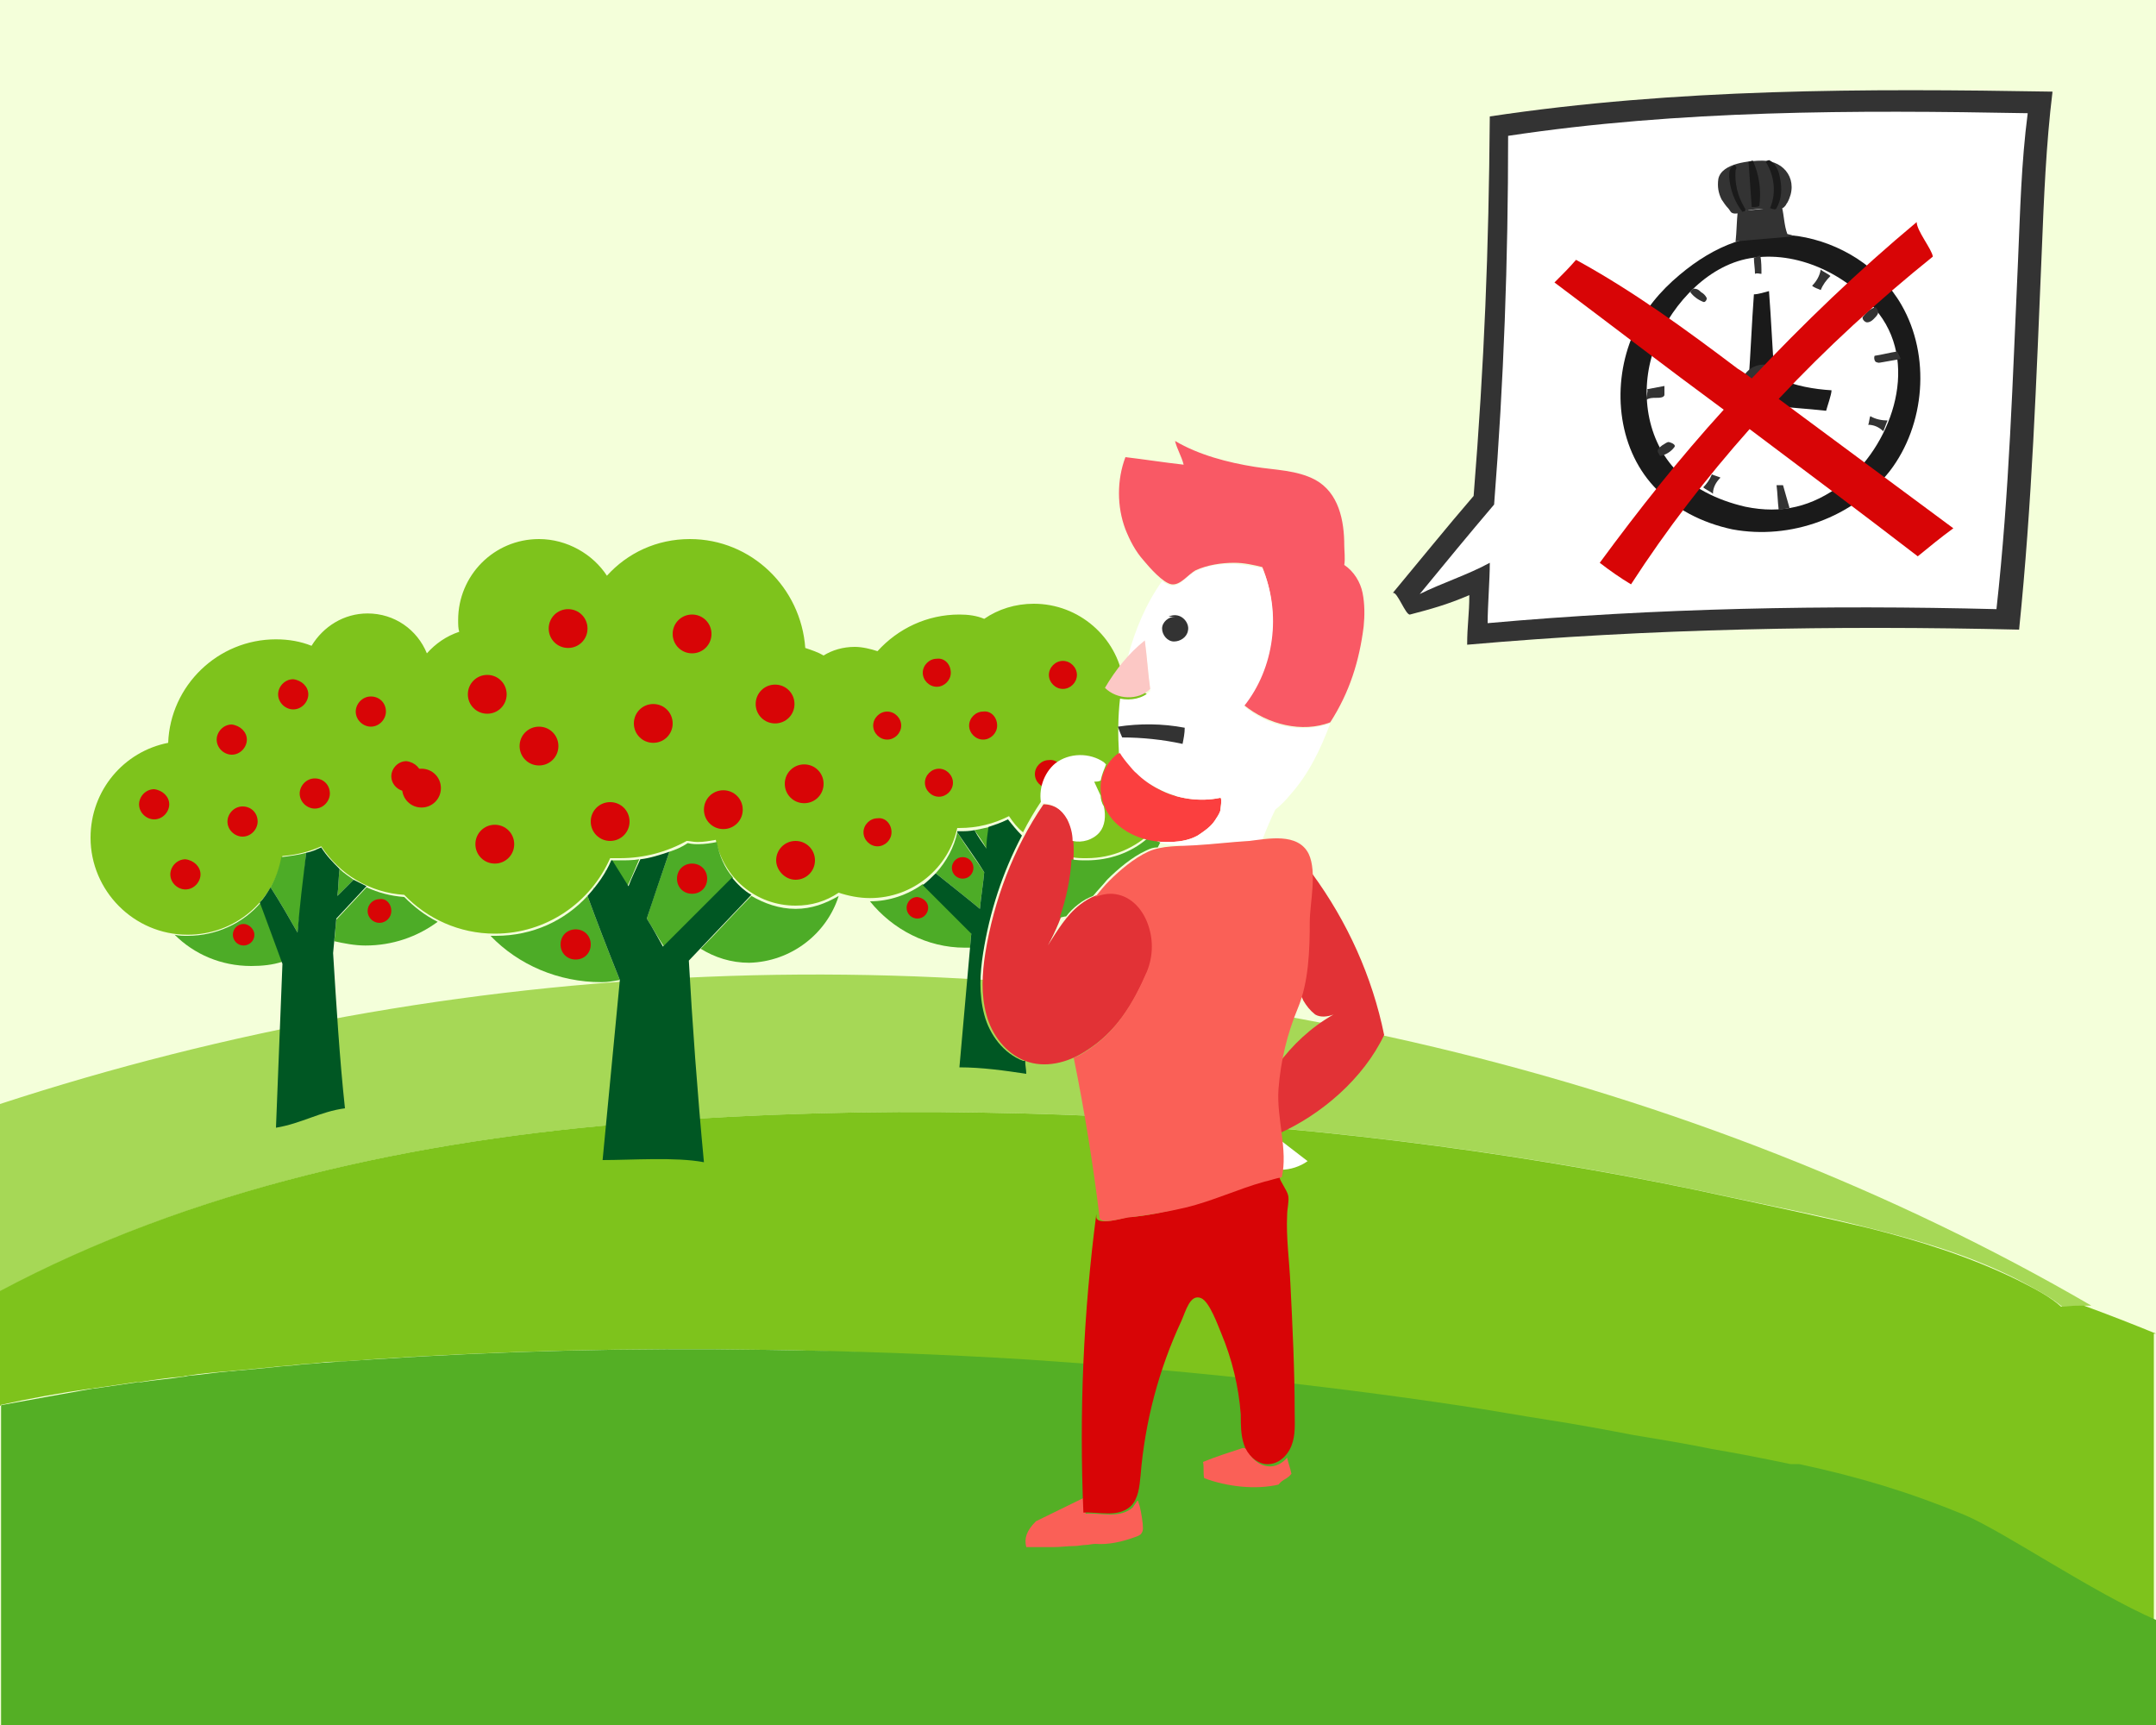 <?xml version="1.0" encoding="utf-8"?>
<!-- Generator: Adobe Illustrator 23.0.1, SVG Export Plug-In . SVG Version: 6.00 Build 0)  -->
<svg version="1.1" id="Bild_1" xmlns="http://www.w3.org/2000/svg" xmlns:xlink="http://www.w3.org/1999/xlink" x="0px" y="0px"
	 width="200px" height="160px" viewBox="0 0 200 160" style="enable-background:new 0 0 200 160;" xml:space="preserve">
<rect x="0" y="0" width="200" height="160" fill="#808080" stroke="none"/>
<g>
	<rect x="20" y="-20" transform="matrix(6.123234e-17 -1 1 6.123234e-17 20 180)" style="fill:#F4FFDA;" width="160" height="200"/>
	<g>
		<path style="fill:#A6D856;" d="M0,120.5v6.3c0.1,0,0.2,0,0.3,0C0.2,124.6,0,122.5,0,120.5z"/>
		<path style="fill:#A6D856;" d="M65.6,90.6C43,91.5,20.8,95.6,0,102.4v17.4c17.8-9.5,38.4-14.1,59.8-15.7c10.5-0.8,21-1.1,31.5-0.9
			c18.7,0.3,37.5,2,55.8,5.2c4.6,0.8,9.1,1.7,13.7,2.7c4.2,0.9,8.4,1.7,12.6,2.8c4.8,1.2,9.5,2.6,13.8,4.8c1.7,0.9,3,1.6,4.1,2.5
			c1.9-0.1,2.8-0.1,2.7-0.1C157.4,99.8,111.2,88.7,65.6,90.6z"/>
	</g>
	<path style="fill:#7EC31C;" d="M200,123.7c-2.2-0.9-4.5-1.8-6.7-2.6c-0.4,0-1.2,0-2.1,0.1c-1-0.9-2.3-1.6-4.1-2.5
		c-4.3-2.1-9-3.6-13.8-4.8c-4.2-1-8.4-1.9-12.6-2.8c-4.5-1-9.1-1.9-13.7-2.7c-18.3-3.2-37-4.9-55.8-5.2c-10.5-0.2-21,0.1-31.5,0.9
		c-21.3,1.6-42,6.2-59.8,15.7v10.6c0.1,0,0.2,0,0.2-0.1c2.7-0.6,5.5-1.1,8.3-1.5c0,0,0.1,0,0.1,0c1.4-0.2,2.7-0.4,4.1-0.6
		c0.1,0,0.2,0,0.3,0c1.3-0.2,2.6-0.4,3.9-0.5c0.2,0,0.4-0.1,0.6-0.1c1.2-0.2,2.4-0.3,3.6-0.4c0.4,0,0.8-0.1,1.2-0.1
		c1-0.1,2.1-0.2,3.1-0.3c0.7-0.1,1.4-0.1,2.1-0.2c0.8-0.1,1.5-0.1,2.3-0.2c0.7-0.1,1.3-0.1,2-0.1c0.8-0.1,1.7-0.1,2.5-0.2
		c12.1-0.8,24.3-1.1,36.5-0.9c2.4,0,4.9,0.1,7.3,0.2c0.7,0,1.5,0,2.2,0.1c1.8,0.1,3.6,0.1,5.4,0.2c0.7,0,1.4,0.1,2.2,0.1
		c2.4,0.1,4.9,0.2,7.3,0.4c3.1,0.2,6.2,0.4,9.3,0.7c1,0.1,1.9,0.2,2.9,0.3c2.2,0.2,4.3,0.4,6.5,0.6c1.1,0.1,2.1,0.2,3.2,0.3
		c2.2,0.2,4.3,0.5,6.4,0.8c1,0.1,1.9,0.2,2.9,0.4c3.1,0.4,6.1,0.8,9.1,1.3c2.7,0.4,5.3,0.8,8,1.3s5.3,0.9,7.9,1.4
		c2.4,0.4,4.9,0.9,7.3,1.3c2.4,0.5,4.9,0.9,7.3,1.4l0.8,0c5.6,1.2,10.2,2.6,15.2,4.7c2.2,0.9,3.8,1.8,5.1,2.8
		c3.9,2.3,8.8,5.4,12.8,7.1V123.7z"/>
	<path style="fill:#54AF25;" d="M166.9,135.8l-0.8,0c-2.4-0.5-4.9-1-7.3-1.4c-2.4-0.5-4.9-0.9-7.3-1.3c-2.6-0.5-5.3-1-7.9-1.4
		c-2.6-0.4-5.3-0.9-8-1.3c-13.3-2-26.8-3.4-40.3-4.3c-8.1-0.5-16.3-0.8-24.4-0.9c-12.2-0.2-24.4,0.1-36.5,0.9
		c-1.5,0.1-3,0.2-4.5,0.3c-0.8,0.1-1.5,0.1-2.3,0.2c-0.7,0.1-1.4,0.1-2.1,0.2c-1,0.1-2.1,0.2-3.1,0.3c-0.4,0-0.8,0.1-1.2,0.1
		c-1.2,0.1-2.4,0.3-3.6,0.4c-0.2,0-0.4,0.1-0.6,0.1c-1.3,0.2-2.6,0.3-3.9,0.5c-0.1,0-0.2,0-0.3,0c-1.4,0.2-2.7,0.4-4.1,0.6
		c0,0-0.1,0-0.1,0c-2.8,0.5-5.6,1-8.3,1.5c-0.1,0-0.2,0-0.2,0.1V160h200v-9.7c-6-2.6-14.3-8.3-17.9-9.8
		C177.1,138.4,172.5,137,166.9,135.8z"/>
	<path style="fill:#7EC31C;" d="M104.2,63.1c-0.6-4-4.1-7.1-8.3-7.1c-1.7,0-3.3,0.5-4.6,1.4C90.6,57.1,89.8,57,89,57
		c-3,0-5.7,1.3-7.6,3.4C80.8,60.2,80,60,79.3,60c-1.1,0-2.1,0.3-2.9,0.8c-0.5-0.3-1.1-0.5-1.7-0.7C74.3,54.5,69.7,50,64,50
		c-3.1,0-5.8,1.3-7.7,3.4c-1.3-2-3.7-3.4-6.3-3.4c-4.2,0-7.5,3.4-7.5,7.5c0,0.4,0,0.8,0.1,1.1c-1.2,0.4-2.2,1.1-3,2
		c-0.9-2.2-3-3.7-5.5-3.7c-2.2,0-4.1,1.2-5.2,3c-1-0.4-2.1-0.6-3.3-0.6c-5.4,0-9.8,4.3-10,9.6c-4.1,0.8-7.2,4.4-7.2,8.8
		c0,4.9,4,9,9,9c4.4,0,8-3.1,8.8-7.3c1.3-0.1,2.5-0.4,3.6-0.9c1.7,2.6,4.5,4.3,7.7,4.5c2.1,2.2,5.1,3.6,8.4,3.6
		c4.8,0,8.9-2.9,10.7-7c0.3,0,0.6,0,0.9,0c2.3,0,4.4-0.6,6.2-1.6c0.3,0,0.6,0.1,1,0.1c0.6,0,1.1-0.1,1.7-0.2
		c0.7,3.5,3.7,6.1,7.4,6.1c1.5,0,2.8-0.4,4-1.2c0.9,0.3,1.9,0.5,2.9,0.5c4,0,7.3-2.8,8.1-6.5c0.1,0,0.1,0,0.2,0
		c1.7,0,3.2-0.4,4.6-1.1c0.4,0.6,0.8,1.1,1.3,1.5c0.5-1,1.1-2,1.7-2.9c1,0,1.8,0.6,2.3,1.5c0.4,0.8,0.5,1.8,0.5,2.8
		c0,0.3,0,0.6,0,0.9c0.5,0.1,0.9,0.1,1.4,0.1c4.8,0,8.7-3.9,8.7-8.7C109.6,67.5,107.4,64.4,104.2,63.1z"/>
	<g>
		<path style="fill:#4DAC27;" d="M30.6,79.7C30.6,79.7,30.6,79.7,30.6,79.7C30.6,79.7,30.6,79.7,30.6,79.7z"/>
		<path style="fill:#4DAC27;" d="M31.5,80.6c-0.1,0.8-0.1,1.7-0.2,2.5c0.5-0.5,1-1,1.5-1.5C32.4,81.3,31.9,81,31.5,80.6z"/>
		<path style="fill:#4DAC27;" d="M29.1,78.9c0.2-0.1,0.5-0.2,0.7-0.3C29.6,78.8,29.3,78.8,29.1,78.9z"/>
		<path style="fill:#4DAC27;" d="M37.5,83.2c-1.3-0.1-2.4-0.4-3.5-0.9l-2.8,3c-0.1,0.7-0.1,1.4-0.2,2c0.9,0.2,1.9,0.4,2.9,0.4
			c2.5,0,4.8-0.8,6.7-2.2C39.4,84.9,38.4,84.1,37.5,83.2z"/>
		<path style="fill:#4DAC27;" d="M24.2,83.7L24.2,83.7c-1.6,1.9-4.1,3.1-6.8,3.1c-0.4,0-0.8,0-1.2-0.1c1.8,1.8,4.3,2.9,7.1,2.9
			c1,0,2-0.1,2.9-0.4C25.5,87.4,24.8,85.5,24.2,83.7z"/>
		<path style="fill:#4DAC27;" d="M27.6,86.5c0.3-2.5,0.6-4.9,0.8-7.4c-0.7,0.2-1.5,0.3-2.3,0.4c-0.2,1-0.5,1.9-1,2.8
			C26,83.7,26.8,85.1,27.6,86.5z"/>
	</g>
	<path style="fill:#005723;" d="M31.2,85.2l2.8-3c-0.4-0.2-0.8-0.4-1.2-0.6c-0.5,0.5-1,1-1.5,1.5c0.1-0.8,0.1-1.7,0.2-2.5
		c-0.6-0.6-1.2-1.2-1.7-2c-0.4,0.2-0.9,0.4-1.4,0.5c-0.3,2.5-0.6,4.9-0.8,7.4c-0.8-1.4-1.6-2.8-2.5-4.2c-0.3,0.5-0.6,1-1,1.4
		c0.7,1.9,1.4,3.8,2.1,5.7l-0.6,15.2c2.4-0.4,4.1-1.5,6.4-1.8c-0.5-4.6-0.8-9.6-1.1-14.4C31,87.3,31.1,86.3,31.2,85.2z"/>
	<g>
		<path style="fill:#4DAC27;" d="M58.2,82.2c0.4-0.8,0.7-1.6,1.1-2.5c0,0,0,0,0,0c-0.6,0.1-1.2,0.1-1.8,0.1c-0.3,0-0.6,0-0.9,0
			c0,0,0.1,0,0.1,0C57.2,80.6,57.7,81.4,58.2,82.2z"/>
		<path style="fill:#4DAC27;" d="M62.1,79c-0.8,2.3-1.5,4.3-2.1,6.2c0.5,0.8,1,1.7,1.6,2.6c2.1-2.1,4.2-4.3,6.4-6.4c0,0,0,0,0,0
			c-0.8-0.9-1.3-2.1-1.5-3.3c-0.5,0.1-1.1,0.2-1.7,0.2c-0.3,0-0.6,0-1-0.1C63.2,78.6,62.7,78.8,62.1,79C62.1,79,62.1,79,62.1,79z"/>
		<path style="fill:#4DAC27;" d="M68.8,82.3C68.8,82.3,68.8,82.3,68.8,82.3C68.8,82.3,68.8,82.3,68.8,82.3z"/>
		<path style="fill:#4DAC27;" d="M56.1,80.9c0-0.1,0.1-0.1,0.1-0.2C56.2,80.7,56.1,80.8,56.1,80.9z"/>
		<path style="fill:#4DAC27;" d="M77.8,83.1c-1.2,0.7-2.5,1.2-4,1.2c-1.5,0-2.9-0.5-4.1-1.2c-1.6,1.6-3.1,3.3-4.7,4.9
			c1.3,0.8,2.8,1.3,4.5,1.3C73.4,89.2,76.7,86.6,77.8,83.1C77.8,83.1,77.8,83.1,77.8,83.1z"/>
		<path style="fill:#4DAC27;" d="M55.6,81.7c0-0.1,0.1-0.1,0.1-0.2C55.7,81.6,55.6,81.6,55.6,81.7z"/>
		<path style="fill:#4DAC27;" d="M57.5,90.9c-1.2-3-2.2-5.6-3-7.8c-2.1,2.3-5.1,3.7-8.5,3.7c-0.2,0-0.3,0-0.5,0
			c2.6,2.7,6.3,4.3,10.3,4.3C56.4,91.1,56.9,91,57.5,90.9L57.5,90.9z"/>
		<path style="fill:#4DAC27;" d="M55,82.4c0,0,0.1-0.1,0.1-0.1C55.1,82.3,55.1,82.4,55,82.4z"/>
	</g>
	<path style="fill:#005723;" d="M69.7,83c-0.7-0.4-1.3-1-1.8-1.6c-2.1,2.1-4.3,4.3-6.4,6.4C61,86.9,60.5,86,60,85.2
		c0.6-1.8,1.3-3.9,2.1-6.2c-0.9,0.3-1.8,0.6-2.7,0.7c-0.4,0.9-0.8,1.7-1.1,2.5c-0.5-0.8-1-1.6-1.5-2.4c0,0-0.1,0-0.1,0
		c-0.5,1.2-1.3,2.3-2.2,3.3c0.8,2.2,1.8,4.8,3,7.8l-1.6,16.7c2.7,0,6.8-0.3,9.4,0.2c-0.6-6.3-1.1-13.2-1.4-18.7
		C65.8,87.1,67.8,85,69.7,83z"/>
	<g>
		<path style="fill:#4DAC27;" d="M93.6,76c-0.3,0.2-0.6,0.3-0.9,0.4C93,76.3,93.3,76.1,93.6,76z"/>
		<path style="fill:#4DAC27;" d="M86.8,81C86.8,81,86.8,81,86.8,81c1.5,1.2,2.9,2.3,4.1,3.3c0.1-1.1,0.3-2.3,0.4-3.4
			c-0.8-1.2-1.7-2.4-2.5-3.7C88.5,78.6,87.8,79.9,86.8,81z"/>
		<path style="fill:#4DAC27;" d="M91.8,76.7C91.8,76.7,91.8,76.7,91.8,76.7c-0.4,0.1-0.9,0.2-1.4,0.3c0,0,0,0,0,0
			c0.4,0.6,0.8,1.1,1.1,1.7C91.6,78.1,91.7,77.4,91.8,76.7z"/>
		<path style="fill:#4DAC27;" d="M93.6,76c0.2,0.3,0.4,0.5,0.6,0.8C94,76.5,93.8,76.3,93.6,76z"/>
		<path style="fill:#4DAC27;" d="M86.2,81.5C86.2,81.5,86.3,81.5,86.2,81.5C86.3,81.5,86.2,81.5,86.2,81.5z"/>
		<path style="fill:#4DAC27;" d="M89,77.1c0.3,0,0.7,0,1-0.1C89.7,77.1,89.3,77.1,89,77.1z"/>
		<path style="fill:#4DAC27;" d="M90,87.9l0.1-1.4c-1.2-1.2-2.7-2.7-4.5-4.5c0,0,0,0,0,0c-1.4,1-3.1,1.6-4.9,1.6
			c2.1,2.6,5.3,4.3,8.8,4.3C89.7,87.9,89.9,87.9,90,87.9z"/>
	</g>
	<path style="fill:#E23236;" d="M103,82.8c-0.9,0-1.9,0.4-2.8,1.1c-1.3,1-2.1,2.4-3,3.8c1.5-2.7,2.4-5.8,2.4-8.8c0-1-0.1-2-0.5-2.8
		c-0.4-0.9-1.3-1.5-2.3-1.5c-2.8,4.1-4.6,8.9-5.4,13.8c-0.3,1.9-0.4,3.9,0.1,5.7c0.5,1.9,1.8,3.6,3.6,4.3c1.8,0.7,3.9,0.2,5.6-0.9
		c2.9-1.8,4.5-4.5,5.8-7.5c0.7-1.5,0.6-3,0-4.6C105.7,83.7,104.4,82.8,103,82.8"/>
	<path style="fill:#D80506;" d="M18.6,81.1c0,0.7-0.6,1.4-1.4,1.4c-0.7,0-1.4-0.6-1.4-1.4c0-0.7,0.6-1.4,1.4-1.4
		C18,79.8,18.6,80.4,18.6,81.1"/>
	<path style="fill:#D80506;" d="M23.9,76.2c0,0.7-0.6,1.4-1.4,1.4c-0.7,0-1.4-0.6-1.4-1.4c0-0.7,0.6-1.4,1.4-1.4
		C23.3,74.8,23.9,75.4,23.9,76.2"/>
	<path style="fill:#D80506;" d="M15.7,74.6c0,0.7-0.6,1.4-1.4,1.4c-0.7,0-1.4-0.6-1.4-1.4c0-0.7,0.6-1.4,1.4-1.4
		C15.1,73.3,15.7,73.9,15.7,74.6"/>
	<path style="fill:#D80506;" d="M22.9,68.6c0,0.7-0.6,1.4-1.4,1.4c-0.7,0-1.4-0.6-1.4-1.4c0-0.7,0.6-1.4,1.4-1.4
		C22.3,67.3,22.9,67.9,22.9,68.6"/>
	<path style="fill:#D80506;" d="M30.6,73.6c0,0.7-0.6,1.4-1.4,1.4c-0.7,0-1.4-0.6-1.4-1.4c0-0.7,0.6-1.4,1.4-1.4
		C30,72.2,30.6,72.8,30.6,73.6"/>
	<path style="fill:#D80506;" d="M35.8,66c0,0.7-0.6,1.4-1.4,1.4c-0.7,0-1.4-0.6-1.4-1.4c0-0.7,0.6-1.4,1.4-1.4
		C35.2,64.6,35.8,65.2,35.8,66"/>
	<path style="fill:#D80506;" d="M39.1,72c0,0.7-0.6,1.4-1.4,1.4c-0.7,0-1.4-0.6-1.4-1.4c0-0.7,0.6-1.4,1.4-1.4
		C38.5,70.7,39.1,71.3,39.1,72"/>
	<path style="fill:#D80506;" d="M28.6,64.4c0,0.7-0.6,1.4-1.4,1.4c-0.7,0-1.4-0.6-1.4-1.4c0-0.7,0.6-1.4,1.4-1.4
		C28,63.1,28.6,63.7,28.6,64.4"/>
	<path style="fill:#D80506;" d="M36.3,84.5c0,0.6-0.5,1.1-1.1,1.1c-0.6,0-1.1-0.5-1.1-1.1c0-0.6,0.5-1.1,1.1-1.1
		C35.8,83.3,36.3,83.8,36.3,84.5"/>
	<path style="fill:#D80506;" d="M23.6,86.7c0,0.6-0.5,1-1,1c-0.6,0-1-0.5-1-1c0-0.6,0.5-1,1-1C23.1,85.7,23.6,86.2,23.6,86.7"/>
	<path style="fill:#D80506;" d="M92.5,67.3c0,0.7-0.6,1.3-1.3,1.3c-0.7,0-1.3-0.6-1.3-1.3c0-0.7,0.6-1.3,1.3-1.3
		C91.9,65.9,92.5,66.5,92.5,67.3"/>
	<path style="fill:#D80506;" d="M88.2,62.4c0,0.7-0.6,1.3-1.3,1.3c-0.7,0-1.3-0.6-1.3-1.3c0-0.7,0.6-1.3,1.3-1.3
		C87.6,61,88.2,61.6,88.2,62.4"/>
	<path style="fill:#D80506;" d="M83.6,67.3c0,0.7-0.6,1.3-1.3,1.3c-0.7,0-1.3-0.6-1.3-1.3c0-0.7,0.6-1.3,1.3-1.3
		C83,66,83.6,66.6,83.6,67.3"/>
	<path style="fill:#D80506;" d="M82.7,77.2c0,0.7-0.6,1.3-1.3,1.3c-0.7,0-1.3-0.6-1.3-1.3c0-0.7,0.6-1.3,1.3-1.3
		C82.1,75.8,82.7,76.4,82.7,77.2"/>
	<path style="fill:#D80506;" d="M98.6,71.8c0,0.7-0.6,1.3-1.3,1.3c-0.7,0-1.3-0.6-1.3-1.3c0-0.7,0.6-1.3,1.3-1.3
		C98,70.4,98.6,71,98.6,71.8"/>
	<path style="fill:#D80506;" d="M88.4,72.6c0,0.7-0.6,1.3-1.3,1.3c-0.7,0-1.3-0.6-1.3-1.3c0-0.7,0.6-1.3,1.3-1.3
		C87.8,71.3,88.4,71.9,88.4,72.6"/>
	<path style="fill:#D80506;" d="M90.3,80.5c0,0.5-0.4,1-1,1c-0.5,0-1-0.4-1-1c0-0.5,0.4-1,1-1C89.9,79.5,90.3,80,90.3,80.5"/>
	<path style="fill:#D80506;" d="M86.1,84.2c0,0.5-0.4,1-1,1c-0.5,0-1-0.4-1-1c0-0.5,0.4-1,1-1C85.7,83.3,86.1,83.7,86.1,84.2"/>
	<path style="fill:#D80506;" d="M99.9,62.6c0,0.7-0.6,1.3-1.3,1.3c-0.7,0-1.3-0.6-1.3-1.3c0-0.7,0.6-1.3,1.3-1.3
		C99.3,61.3,99.9,61.9,99.9,62.6"/>
	<path style="fill:#D80506;" d="M47.7,78.3c0,1-0.8,1.8-1.8,1.8c-1,0-1.8-0.8-1.8-1.8c0-1,0.8-1.8,1.8-1.8
		C46.9,76.5,47.7,77.3,47.7,78.3"/>
	<path style="fill:#D80506;" d="M54.8,87.6c0,0.8-0.6,1.4-1.4,1.4c-0.8,0-1.4-0.6-1.4-1.4c0-0.8,0.6-1.4,1.4-1.4
		C54.2,86.2,54.8,86.8,54.8,87.6"/>
	<path style="fill:#D80506;" d="M40.9,73.1c0,1-0.8,1.8-1.8,1.8s-1.8-0.8-1.8-1.8c0-1,0.8-1.8,1.8-1.8S40.9,72.1,40.9,73.1"/>
	<path style="fill:#D80506;" d="M51.8,69.2c0,1-0.8,1.8-1.8,1.8c-1,0-1.8-0.8-1.8-1.8c0-1,0.8-1.8,1.8-1.8
		C51,67.4,51.8,68.2,51.8,69.2"/>
	<path style="fill:#D80506;" d="M47,64.4c0,1-0.8,1.8-1.8,1.8s-1.8-0.8-1.8-1.8c0-1,0.8-1.8,1.8-1.8S47,63.4,47,64.4"/>
	<path style="fill:#D80506;" d="M54.5,58.3c0,1-0.8,1.8-1.8,1.8s-1.8-0.8-1.8-1.8c0-1,0.8-1.8,1.8-1.8S54.5,57.3,54.5,58.3"/>
	<path style="fill:#D80506;" d="M62.4,67.1c0,1-0.8,1.8-1.8,1.8c-1,0-1.8-0.8-1.8-1.8c0-1,0.8-1.8,1.8-1.8
		C61.6,65.3,62.4,66.1,62.4,67.1"/>
	<path style="fill:#D80506;" d="M58.4,76.2c0,1-0.8,1.8-1.8,1.8c-1,0-1.8-0.8-1.8-1.8c0-1,0.8-1.8,1.8-1.8
		C57.6,74.4,58.4,75.2,58.4,76.2"/>
	<path style="fill:#D80506;" d="M68.9,75.1c0,1-0.8,1.8-1.8,1.8c-1,0-1.8-0.8-1.8-1.8c0-1,0.8-1.8,1.8-1.8
		C68.1,73.3,68.9,74.1,68.9,75.1"/>
	<path style="fill:#D80506;" d="M65.6,81.5c0,0.8-0.6,1.4-1.4,1.4c-0.8,0-1.4-0.6-1.4-1.4c0-0.8,0.6-1.4,1.4-1.4
		C65,80.1,65.6,80.7,65.6,81.5"/>
	<path style="fill:#D80506;" d="M75.6,79.8c0,1-0.8,1.8-1.8,1.8S72,80.7,72,79.8c0-1,0.8-1.8,1.8-1.8S75.6,78.8,75.6,79.8"/>
	<path style="fill:#D80506;" d="M76.4,72.7c0,1-0.8,1.8-1.8,1.8s-1.8-0.8-1.8-1.8c0-1,0.8-1.8,1.8-1.8S76.4,71.7,76.4,72.7"/>
	<path style="fill:#D80506;" d="M73.7,65.3c0,1-0.8,1.8-1.8,1.8c-1,0-1.8-0.8-1.8-1.8c0-1,0.8-1.8,1.8-1.8
		C72.9,63.5,73.7,64.3,73.7,65.3"/>
	<path style="fill:#D80506;" d="M66,58.8c0,1-0.8,1.8-1.8,1.8c-1,0-1.8-0.8-1.8-1.8c0-1,0.8-1.8,1.8-1.8C65.2,57,66,57.8,66,58.8"/>
	<g>
		<path style="fill:#333333;" d="M190.4,8.5c-0.6,4.9-0.8,9.9-1,14.9c-0.5,11.8-0.9,23.3-2.1,35c-17.1-0.4-34.2-0.1-51.2,1.4
			c0-1.8,0.2-2.8,0.2-4.6c-2.1,0.9-3.6,1.3-5.5,1.8c-0.4,0.1-1.2-2.2-1.6-2c2.5-3,5-6.1,7.5-9c1-12.5,1.4-22.7,1.5-35.2
			C155.5,8.2,173,8.2,190.4,8.5"/>
		<path style="fill:#FFFFFF;" d="M188.1,10.5c-0.6,4.6-0.7,9.1-0.9,13.7c-0.5,10.9-0.8,21.5-2,32.3c-15.8-0.4-31.6-0.1-47.2,1.3
			c0-1.6,0.2-4,0.2-5.6c-2,1.1-4.5,1.9-6.5,2.9c2.3-2.8,4.6-5.6,6.9-8.3c0.9-11.5,1.3-22.6,1.3-34.2C155.8,10.2,172,10.2,188.1,10.5
			"/>
		<path style="fill:#1A1A1A;" d="M151.5,31c-2,4.6-1.5,10.4,1.9,14.1c1.9,2.1,4.5,3.4,7.3,4c5.4,1,11.2-1.1,14.6-5.4
			c3.3-4.3,3.8-10.7,1.1-15.4c-2-3.5-5.7-5.8-9.6-6.4c-4.2-0.6-7.8,0.9-11,3.6C154,27,152.5,28.8,151.5,31"/>
		<path style="fill:#FFFFFF;" d="M174.3,29.1c-2.6-3.4-7.2-5.8-11.6-5.2c-4.1,0.5-7.5,4.2-9,7.8c-1.6,3.8-1.2,8.4,1.4,11.5
			c1.7,2,4.2,3.2,6.8,3.8c3.4,0.7,6.2,0,9-2.1C175.3,41.5,178.1,34.1,174.3,29.1"/>
		<path style="fill:#1A1A1A;" d="M164.6,34.8c-0.2-2.7-0.3-5.2-0.5-7.8c-0.4,0.1-1,0.3-1.4,0.3c-0.2,2.7-0.3,5.4-0.5,8.1
			C162.8,35.5,164,35,164.6,34.8"/>
		<path style="fill:#333333;" d="M165.8,36.4c0-0.3,0-0.6-0.1-1c-0.7-2.3-3.9-2-4.2,0.3c-0.2,1.2,0.8,2.5,2,2.7
			C164.9,38.6,165.8,37.6,165.8,36.4"/>
		<path style="fill:#1A1A1A;" d="M165,35.1c1.5,0.7,3.3,1,4.9,1.1c0,0.4-0.4,1.5-0.5,1.9c-1.8-0.2-3.6-0.3-5.4-0.5
			C164.1,37.1,165,35.7,165,35.1"/>
		<path style="fill:#333333;" d="M165.8,21.7c-0.3-0.8-0.3-1.7-0.5-2.5c-1.4,0.1-2.8,0.3-4.1,0.4c-0.1,0.9-0.1,1.9-0.2,2.8
			c1.8-0.2,3.7-0.3,5.5-0.5"/>
		<path style="fill:#333333;" d="M165.6,19.1c0.1-0.1,0.1-0.2,0.2-0.3c1.1-2-0.2-3.9-2.3-3.9c-1.1,0-3.8,0.2-4.1,1.7
			c-0.1,0.7,0,1.3,0.3,1.9c0.2,0.3,0.4,0.6,0.6,0.8c0.1,0.1,0.2,0.3,0.3,0.4c0.4,0.3,1.2-0.1,1.6-0.2c0.7-0.1,1.3-0.2,2-0.1
			C165,19.3,165.3,19.5,165.6,19.1"/>
		<path style="fill:#1A1A1A;" d="M161.6,19.6c-0.7-0.9-1.1-2-1.2-3.2c0-0.4,0-0.8,0.4-1c0-0.1,0.2-0.1,0.2,0c0.1,0.1,0.1,0.2,0,0.4
			c-0.1,1.2,0.2,2.4,0.8,3.4c0,0.1,0.1,0.1,0.1,0.2c0,0.1,0,0.2-0.1,0.2C161.8,19.6,161.5,19.7,161.6,19.6"/>
		<path style="fill:#1A1A1A;" d="M163.2,19.1c0.2-1.4,0-2.9-0.6-4.2c-0.1,0-0.3,0.1-0.4,0.1c0.1,1.4,0.2,2.8,0.3,4.2
			C162.8,19.2,163.1,19.2,163.2,19.1"/>
		<path style="fill:#1A1A1A;" d="M164.8,19.3c0.4-0.7,0.5-1.5,0.4-2.3c-0.1-0.8-0.3-1.7-1-2.1c-0.1-0.1-0.3,0-0.4,0.1
			c0.8,1.3,1,2.9,0.4,4.3C164.5,19.4,164.7,19.5,164.8,19.3"/>
		<path style="fill:#333333;" d="M162.7,23.9c0,0.5,0.1,1,0.1,1.5c0.2-0.1,0.4,0,0.6,0c0-0.6,0-1.1-0.1-1.7
			C163.1,23.7,162.9,23.9,162.7,23.9"/>
		<path style="fill:#333333;" d="M176,32.6c-0.7,0.1-1.4,0.3-2.1,0.4c-0.1,0.2,0,0.6,0.2,0.6c0.2,0.1,0.4,0,0.5,0l1.7-0.3
			C176.3,33.1,176.1,32.9,176,32.6"/>
		<path style="fill:#333333;" d="M152.7,37.1c0.3-0.2,0.6-0.2,0.9-0.2c0.3,0,0.8,0,0.8-0.3c0-0.3,0-0.5,0-0.8
			c-0.5,0.1-1.1,0.2-1.6,0.3C152.9,36.3,152.7,36.8,152.7,37.1"/>
		<path style="fill:#333333;" d="M166,47.1c-0.2-0.7-0.4-1.4-0.6-2.1c-0.2,0-0.4,0-0.6,0c0.1,0.8,0.1,1.5,0.2,2.3
			C165.4,47.2,165.8,47.2,166,47.1"/>
		<path style="fill:#333333;" d="M155.9,30.8c-0.1,0.2-0.2,0.6-0.3,0.8c-0.4-0.4-1-0.6-1.5-0.6c0.1-0.2,0.4-0.7,0.5-0.9
			C154.9,30.4,155.4,30.7,155.9,30.8"/>
		<path style="fill:#333333;" d="M158,28c-0.5-0.2-0.9-0.5-1.2-0.9c0.1-0.2,0.3-0.4,0.5-0.3c0.2,0,0.4,0.2,0.5,0.3
			c0.2,0.1,0.4,0.3,0.5,0.5C158.4,27.7,158.2,28.1,158,28"/>
		<path style="fill:#333333;" d="M168.9,26.9c-0.2-0.1-0.6-0.2-0.8-0.4c0.4-0.4,0.7-0.9,0.8-1.5c0.2,0.2,0.7,0.4,0.9,0.6
			C169.4,26,169.1,26.4,168.9,26.9"/>
		<path style="fill:#333333;" d="M172.8,29.4c0.3-0.4,0.7-0.8,1.2-0.9c0.1,0.1,0.3,0.4,0.2,0.6c-0.1,0.2-0.2,0.3-0.4,0.5
			c-0.2,0.2-0.4,0.3-0.6,0.3C173,29.9,172.7,29.6,172.8,29.4"/>
		<path style="fill:#333333;" d="M173.3,39.4c0.1-0.2,0.1-0.6,0.2-0.8c0.5,0.3,1.1,0.4,1.6,0.4c-0.1,0.2-0.3,0.8-0.4,1
			C174.3,39.6,173.8,39.4,173.3,39.4"/>
		<path style="fill:#333333;" d="M170.9,43c0.5,0.2,0.9,0.5,1.1,1c-0.1,0.2-0.3,0.3-0.5,0.3c-0.2,0-0.4-0.2-0.5-0.3
			c-0.2-0.1-0.4-0.3-0.4-0.5C170.5,43.3,170.7,42.9,170.9,43"/>
		<path style="fill:#333333;" d="M158.8,44c0.2,0.1,0.6,0.2,0.8,0.3c-0.4,0.4-0.7,0.9-0.7,1.5c-0.2-0.2-0.7-0.4-0.9-0.6
			C158.3,44.9,158.6,44.5,158.8,44"/>
		<path style="fill:#333333;" d="M155.3,41.5c-0.3,0.4-0.8,0.7-1.3,0.8c-0.1-0.2-0.3-0.4-0.2-0.6c0.1-0.2,0.3-0.3,0.4-0.4
			c0.2-0.1,0.4-0.3,0.6-0.3C155.2,41.1,155.5,41.3,155.3,41.5"/>
	</g>
	<path style="fill:#E23236;" d="M121.7,81c0.1,1.5-0.3,3.3-0.5,4.5c0,2.2-0.1,4.5-0.7,6.6c0.1,0.2,0.3,0.4,0.4,0.7
		c0.3,0.5,0.6,0.9,1.1,1.3c0.5,0.3,1.2,0.2,1.7,0c-2.1,1.2-3.8,2.8-5.2,4.7c-0.1,0.7-0.2,1.5-0.3,2.2c-0.1,1.3,0.1,2.8,0.3,4.2
		c4.1-1.8,8-5.2,9.9-9.2C127.3,90.6,125,85.5,121.7,81z"/>
	<path style="fill:#FFFFFF;" d="M118.8,108.5c0.9,0,1.8-0.3,2.5-0.8c-0.9-0.7-1.7-1.3-2.6-2C118.8,106.6,118.9,107.5,118.8,108.5z"
		/>
	<path style="fill:#FA6057;" d="M105.6,139.3c0,0,0-0.1-0.1-0.1c-0.1,0.2-0.3,0.4-0.4,0.6c-1.2,1.1-3,0.5-4.4,0.6c0-0.5,0-1-0.1-1.5
		l-4.5,2.2c-0.9,0.9-1.1,1.6-0.9,2.4c0.4,0,0.7,0,0.8,0c0.6,0,1.1,0,1.7,0c0.7,0,1.3-0.1,2-0.1c0.3,0,0.7-0.1,1-0.1
		c0.3,0,0.6-0.1,0.9-0.1c1.2,0.1,2.5-0.2,3.6-0.6c0.3-0.1,0.6-0.2,0.7-0.4c0.2-0.3,0.1-0.6,0.1-0.9
		C105.9,140.5,105.8,139.9,105.6,139.3z"/>
	<path style="fill:#FA6057;" d="M117.6,136c-0.9-0.1-1.6-0.8-1.9-1.6c-0.1,0-0.2-0.1-0.4-0.1c-1.2,0.4-2.5,0.8-3.7,1.3
		c0.1,0.5,0,1,0.1,1.5c2.1,0.8,4.8,1.1,6.9,0.6c0.5-0.6,0.7-0.4,1.2-1c-0.1-0.5-0.3-1-0.4-1.5C119,135.7,118.3,136.1,117.6,136z"/>
	<path style="fill:#D80506;" d="M119.7,119c-0.1-2.1-0.4-4.2-0.3-6.3c0-0.6,0.2-1.3,0.1-1.8c-0.1-0.5-0.8-1.4-0.8-1.7c0,0,0,0-0.1,0
		c0,0,0,0,0,0c-0.5,0.1-1.1,0.2-1.6,0.4c-2.4,0.7-4.8,1.8-7.3,2.4c-1.7,0.4-3.3,0.8-5.1,0.9c-0.5,0.1-2.8,0.8-2.9,0
		c0-0.1,0-0.2,0-0.3c-1.2,9.2-1.6,18.4-1.2,27.7c1.4-0.1,3.2,0.5,4.4-0.6c0.7-0.7,0.8-1.8,0.9-2.8c0.4-5,1.7-9.9,3.8-14.4
		c0.4-0.9,0.8-2.5,1.8-2.1c0.8,0.3,1.6,2.6,1.9,3.3c1,2.4,1.6,4.9,1.8,7.5c0,1,0,1.9,0.3,2.8c0.3,0.9,1.1,1.7,2,1.8
		c1.1,0.1,2-0.7,2.4-1.7c0.4-1,0.3-2.1,0.3-3.1C120.1,127.1,119.9,123,119.7,119z"/>
	<path style="fill:#005723;" d="M94.9,98.4c-1.8-0.7-3.1-2.4-3.6-4.3c-0.5-1.9-0.4-3.8-0.1-5.7c0.6-3.8,1.8-7.5,3.6-10.9
		c0,0,0,0,0,0c-0.5-0.5-0.9-1-1.3-1.5c-0.6,0.3-1.2,0.5-1.8,0.7c-0.1,0.7-0.2,1.3-0.2,2c-0.4-0.6-0.8-1.1-1.1-1.7
		c-0.5,0.1-0.9,0.1-1.4,0.1c-0.1,0-0.1,0-0.2,0c0,0,0,0,0,0.1c0.8,1.2,1.7,2.4,2.5,3.7c-0.1,1.1-0.3,2.3-0.4,3.4
		c-1.2-1-2.6-2.1-4.1-3.3c-0.4,0.4-0.7,0.7-1.2,1.1c1.8,1.8,3.3,3.3,4.5,4.5L89,99c2.1,0,4.2,0.3,6.2,0.6c0-0.4-0.1-0.8-0.1-1.2
		C95.1,98.4,95,98.4,94.9,98.4z"/>
	<path style="fill:#F95965;" d="M126.4,55c-0.2-1-0.8-2-1.7-2.6c0,0,0,0,0,0c0.1-0.6,0-1.3,0-1.8c0-2.3-0.5-4.9-2.7-6.1
		c-1.7-0.9-3.7-0.9-5.6-1.2c-2.5-0.4-5.2-1.1-7.4-2.4c0.2,0.8,0.6,1.4,0.8,2.2c-1.8-0.2-3.7-0.5-5.4-0.7c-0.8,2.1-0.8,4.6,0,6.7
		c0.4,1,0.9,2,1.7,2.9c0.5,0.6,1.8,2.1,2.6,2.2c0.8,0.1,1.5-0.9,2.2-1.3c1.1-0.5,2.4-0.7,3.6-0.7c0.9,0,1.8,0.2,2.6,0.4
		c1.7,4.2,1.1,9.2-1.7,12.8c2.2,1.8,5.4,2.6,8,1.6c1.8-2.8,2.7-5.7,3.1-8.9C126.6,57.1,126.6,56,126.4,55z"/>
	<path style="fill:#4DAC27;" d="M106.4,77.8c-1.5,1.3-3.5,2-5.6,2c-0.5,0-0.9,0-1.4-0.1c-0.1,1.8-0.5,3.7-1.1,5.4
		c0.2,0,0.4-0.1,0.6-0.1c0.3-0.4,0.7-0.8,1.1-1.1c0.5-0.4,0.9-0.6,1.4-0.8c0.4-0.5,0.9-1,1.3-1.5c1-1,2.3-2.1,3.6-2.7
		c0.4-0.2,0.7-0.3,1.1-0.3c0.1-0.2,0.2-0.4,0.3-0.6C107.4,78,106.9,77.9,106.4,77.8z"/>
	<path style="fill:#FB3F3F;" d="M107.5,73.2c1.7,0.9,3.8,1.2,5.7,0.8c0.2,0,0,1.1,0,1.2c-0.1,0.3-0.3,0.6-0.5,0.9
		c-0.4,0.6-1,1-1.6,1.4c-0.9,0.5-1.9,0.6-2.9,0.6c-1.4,0-2.9-0.4-4-1.2c-1.2-0.8-2-2.1-2.1-3.6c-0.1-1.4,0.7-2.9,1.9-3.6
		c-0.1,0.1,1.3,1.8,1.5,1.9C106,72.2,106.7,72.8,107.5,73.2"/>
	<path style="fill:#FFFFFF;" d="M115.4,65.5c2.8-3.5,3.5-8.6,1.7-12.8c-0.9-0.2-1.7-0.3-2.6-0.4c-1.2,0-2.5,0.1-3.6,0.7
		c-0.7,0.3-1.4,1.4-2.2,1.3c-0.3,0-0.6-0.2-0.9-0.4c-1.5,2.1-2.5,4.5-3.2,7.1c0.5-0.5,1-1,1.6-1.4c0.2,1.4,0.3,3,0.5,4.5
		c-0.7,0.7-1.8,0.9-2.8,0.7c-0.2,1.7-0.2,3.4-0.1,5.1c0,0,0.1,0,0.1-0.1c-0.1,0.1,1.3,1.8,1.5,1.9c0.6,0.6,1.3,1.1,2.1,1.5
		c1.7,0.9,3.8,1.2,5.7,0.8c0.2,0,0,1.1,0,1.2c-0.1,0.3-0.3,0.6-0.5,0.9c-0.4,0.6-1,1-1.6,1.4c-0.9,0.5-1.9,0.6-2.9,0.6
		c-0.3,0-0.6,0-0.9-0.1c0.6,0.3,1.4,0.4,2.3,0.4c0,0,0,0,0.1,0.1c0.4,0,0.9,0,1.3-0.1c1.7-0.1,3.3-0.3,5-0.4c0.3,0,0.7-0.1,1.1-0.1
		c0.3-0.8,0.8-2,1.2-2.8c0.5-0.4,1-0.9,1.4-1.4c1.7-1.9,2.8-4.2,3.7-6.6C120.6,68.1,117.5,67.3,115.4,65.5z"/>
	<path style="fill:#FCC8C5;" d="M106.7,63.9c-1.1,1.1-3.1,1-4.2-0.1c1-1.7,2.2-3.2,3.7-4.4C106.4,60.9,106.5,62.5,106.7,63.9"/>
	<path style="fill:#333333;" d="M103.7,67.4c0.1,0.3,0.3,0.8,0.4,1c1.8,0,3.8,0.2,5.6,0.6c0.1-0.5,0.2-1,0.2-1.5
		C107.8,67.1,105.7,67.1,103.7,67.4"/>
	<path style="fill:#333333;" d="M109,57.2c-0.6,0-1.2,0.5-1.2,1.1c0,0.6,0.5,1.2,1.1,1.2s1.2-0.4,1.3-1c0.1-0.4-0.1-0.9-0.5-1.2
		c-0.4-0.3-0.9-0.3-1.3-0.1"/>
	<path style="fill:#FFFFFF;" d="M102.4,74.8c-0.2-0.3-0.3-0.7-0.3-1c-0.2-0.4-0.4-0.9-0.6-1.3c0.2,0,0.4,0,0.6-0.1
		c0.1-0.5,0.3-1,0.5-1.5c-0.1-0.1-0.1-0.1-0.2-0.2c-1.3-0.9-3.2-0.9-4.5,0.1c-1.1,0.9-1.6,2.5-1.3,3.8c0,0,0.1-0.1,0.1-0.1
		c0,0,0,0,0,0l0,0c0,0,0,0,0,0c1,0,1.8,0.6,2.3,1.5c0.3,0.6,0.5,1.3,0.5,2c0.9,0.2,1.9-0.1,2.5-0.8
		C102.5,76.6,102.6,75.7,102.4,74.8C102.4,74.9,102.4,74.8,102.4,74.8z"/>
	<path style="fill:#FA6057;" d="M121.4,79.2c-1-2-3.8-1.4-5.5-1.2c-1.7,0.1-3.3,0.3-5,0.4c-1.5,0.1-3.1,0-4.4,0.6
		c-1.3,0.6-2.6,1.7-3.6,2.7c-0.5,0.5-0.9,1-1.3,1.5c0.5-0.2,1-0.3,1.4-0.3c1.4,0,2.7,0.9,3.4,2.6c0.6,1.5,0.6,3.1,0,4.6
		c-1.3,3-2.9,5.7-5.8,7.5c-0.3,0.2-0.7,0.4-1,0.5c1,4.9,1.8,9.9,2.4,14.8c0.1,0.8,2.3,0,2.9,0c1.7-0.2,3.4-0.5,5.1-0.9
		c2.5-0.6,4.8-1.7,7.3-2.4c0.5-0.1,1-0.3,1.6-0.4c0.6-2.5-0.5-5.5-0.3-8.2c0.2-2.6,0.8-5.1,1.8-7.5c1-2.4,1.1-5.4,1.1-8
		C121.5,83.8,122.2,80.9,121.4,79.2z"/>
	<path style="fill:#D80506;" d="M181.2,49c-5.4-4-10.8-8-16.2-12c4.4-4.7,9.2-9.1,14.3-13.2c-0.1-0.7-1.5-2.4-1.5-3.2
		c-5.4,4.5-10.5,9.4-15.3,14.5c-0.4-0.3-0.8-0.6-1.3-0.9c-4.9-3.7-9.7-7.2-15-10.1c-0.6,0.7-1.3,1.4-2,2.1
		c5.2,3.9,10.4,7.9,15.7,11.8c-4.1,4.5-7.9,9.3-11.5,14.2c0.9,0.7,1.9,1.4,2.9,2c3.3-5.1,7-9.9,11-14.4c5.2,3.9,10.4,7.8,15.6,11.8
		C179,50.7,180.1,49.8,181.2,49z"/>
</g>
</svg>
